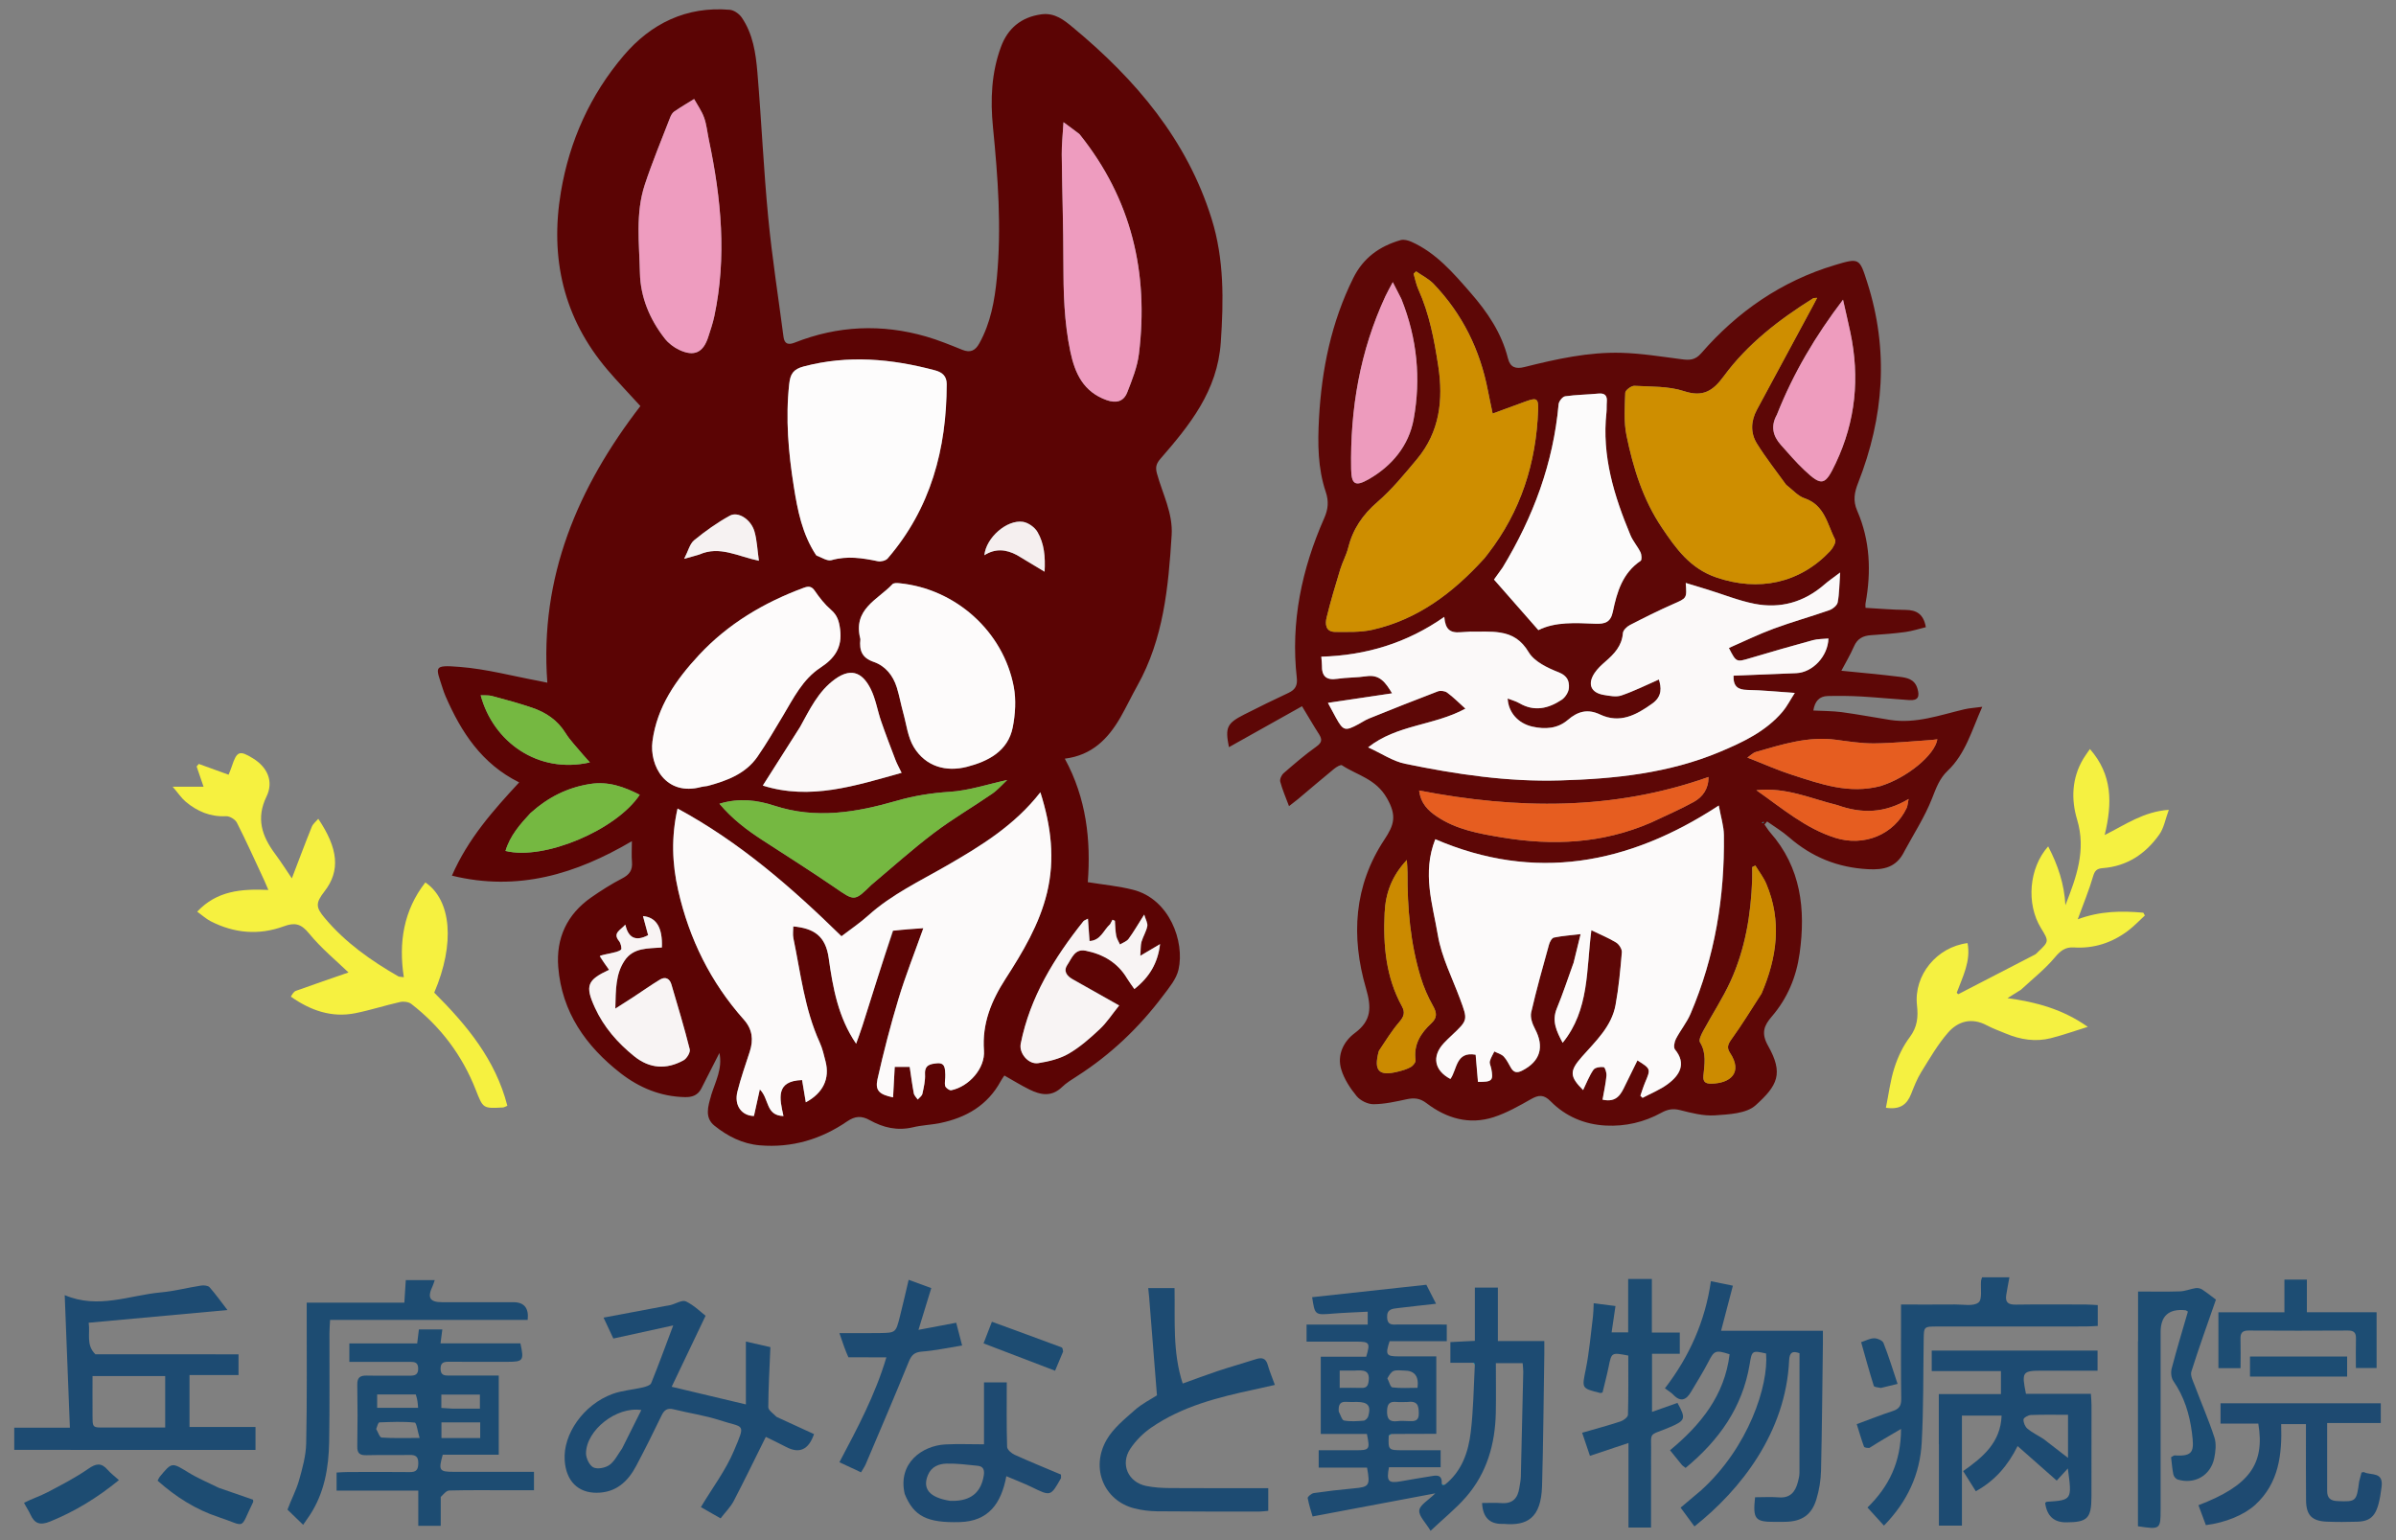 <?xml version="1.0" encoding="UTF-8"?>
<svg id="a" xmlns="http://www.w3.org/2000/svg" version="1.1" viewBox="0 0 46.427 29.844">
  <rect x="0" y="0" width="46.427" height="29.844" fill="#808080" stroke="none"/>
  <!-- Generator: Adobe Illustrator 29.7.1, SVG Export Plug-In . SVG Version: 2.1.1 Build 8)  -->
  <defs>
    <style>
      .st0 {
        fill: #ce8e00;
      }

      .st1 {
        fill: #1d4c73;
      }

      .st2 {
        fill: #75b841;
      }

      .st3 {
        fill: #f8f4f4;
      }

      .st4 {
        fill: #5b0404;
      }

      .st5 {
        fill: #fcfbfb;
      }

      .st6 {
        fill: #f5f141;
      }

      .st7 {
        fill: #1d4b72;
      }

      .st8 {
        fill: #1d4d73;
      }

      .st9 {
        fill: #cc8b00;
      }

      .st10 {
        fill: #fbf9f9;
      }

      .st11 {
        fill: #01b2ca;
      }

      .st12 {
        fill: #ee9cbe;
      }

      .st13 {
        fill: #ee9cbf;
      }

      .st14 {
        fill: #5d0706;
      }

      .st15 {
        fill: #f6f2f2;
      }

      .st16 {
        fill: #f6f140;
      }

      .st17 {
        fill: #1d4c72;
      }

      .st18 {
        fill: #ed9bbd;
      }

      .st19 {
        fill: #fcfafa;
      }

      .st20 {
        fill: #f5efef;
      }

      .st21 {
        fill: #1e4a71;
      }

      .st22 {
        fill: #cb8a00;
      }

      .st23 {
        fill: #fdfcfc;
      }

      .st24 {
        fill: #fdfbfb;
      }

      .st25 {
        fill: #00b4cc;
      }

      .st26 {
        fill: #e65d20;
      }
    </style>
  </defs>
  <path class="st4" d="M13.778,21.23c.086-.275.226-.524.162-.825-.121.237-.236.46-.349.686-.067.133-.177.173-.318.17-.472-.01-.887-.182-1.252-.467-.671-.524-1.135-1.182-1.204-2.055-.044-.559.17-1.02.636-1.346.194-.135.395-.263.604-.371.139-.072.202-.159.189-.316-.011-.127-.002-.256-.002-.405-1.081.635-2.204.982-3.487.668.313-.717.797-1.26,1.303-1.807-.724-.359-1.123-.972-1.425-1.667-.021-.049-.04-.1-.056-.151-.133-.421-.202-.462.329-.42.515.04,1.023.177,1.534.272.052.01.103.021.164.034-.154-2.053.596-3.794,1.803-5.361-.229-.252-.439-.469-.635-.699-.856-1.004-1.121-2.168-.905-3.452.166-.988.569-1.881,1.216-2.641.527-.62,1.215-.959,2.056-.887.082.007.183.078.232.15.217.317.272.691.303,1.061.079.938.12,1.879.21,2.815.074.773.196,1.542.296,2.312.019.144.098.158.216.112.835-.33,1.685-.367,2.546-.119.239.069.472.165.703.258.158.064.253.014.331-.128.218-.394.296-.827.338-1.265.093-.976.021-1.949-.075-2.92-.053-.533-.031-1.057.156-1.561.131-.354.389-.573.779-.627.263-.037.445.113.617.256,1.213,1.006,2.21,2.177,2.686,3.711.242.777.232,1.578.176,2.391-.065.941-.6,1.599-1.169,2.254-.084.097-.1.168-.068.285.108.395.312.768.285,1.196-.063,1.009-.157,2.011-.666,2.919-.112.2-.21.409-.324.608-.238.415-.55.738-1.08.804.42.771.507,1.587.445,2.393.306.05.601.076.883.149.699.18.999,1.001.875,1.546-.041.181-.18.347-.297.502-.463.617-1.014,1.143-1.665,1.56-.102.066-.209.13-.296.214-.203.197-.418.153-.635.045-.162-.08-.316-.176-.481-.269-.029.043-.053.074-.071.109-.255.47-.671.709-1.178.813-.172.035-.351.04-.521.081-.302.072-.577.008-.839-.138-.156-.087-.281-.084-.441.026-.505.346-1.07.514-1.688.462-.335-.028-.625-.176-.88-.381-.191-.154-.128-.366-.065-.581M17.313,18.025c.18-.012.359-.025.579-.04-.177.499-.348.926-.48,1.364-.156.516-.291,1.038-.409,1.564-.049.221.038.296.302.351.011-.195.021-.387.032-.591h.29c.025.17.047.342.08.513.008.043.05.081.076.12.031-.037.081-.069.09-.111.027-.125.058-.255.051-.381-.011-.181.106-.197.229-.21.168-.018.157.113.164.218.005.074-.019.152-.002.222.009.036.083.089.117.082.345-.071.659-.426.634-.77-.039-.523.142-.962.417-1.388.336-.522.656-1.054.805-1.67.158-.653.081-1.285-.129-1.946-.498.64-1.15,1.037-1.813,1.421-.52.3-1.067.557-1.52.965-.163.147-.348.27-.521.404-.972-.952-1.976-1.825-3.176-2.475-.124.547-.106,1.069.013,1.589.214.94.629,1.779,1.271,2.501.169.189.189.392.115.621-.083.257-.174.513-.239.774-.068.274.088.47.32.473.036-.164.072-.323.114-.515.187.185.109.507.458.516-.073-.333-.162-.682.361-.697.023.138.047.282.072.431.336-.181.468-.459.382-.794-.032-.124-.061-.251-.113-.367-.293-.643-.369-1.339-.51-2.02-.015-.074-.002-.154-.002-.228.398.038.626.182.687.615.079.569.182,1.148.531,1.658.042-.119.086-.232.122-.347.193-.611.384-1.223.603-1.854M15.824,10.772c.097.03.206.107.288.083.307-.088.601-.041.9.021.058.012.152-.012.189-.054.836-.971,1.141-2.124,1.144-3.378 0-.156-.086-.229-.226-.267-.842-.225-1.685-.301-2.543-.076-.206.054-.262.148-.283.343-.073.667-.015,1.327.089,1.982.073.458.161.92.443,1.346M13.722,15.229c.371-.101.727-.236.956-.566.176-.255.333-.523.492-.79.204-.342.383-.709.728-.935.276-.181.425-.392.381-.742-.02-.159-.054-.273-.177-.379-.12-.104-.222-.233-.312-.365-.065-.095-.124-.096-.219-.06-.772.286-1.465.697-2.028,1.303-.442.475-.811 1-.9,1.668-.063.474.259,1.074.946.887.032-.009.067-.011.133-.021M16.672,12.4c-.025.209.033.35.258.427.227.078.375.263.447.494.05.16.079.327.124.489.063.226.089.477.207.67.232.378.627.484,1.032.379.402-.105.792-.298.884-.766.05-.253.067-.53.02-.781-.202-1.077-1.13-1.904-2.218-2.01-.044-.004-.109-.007-.133.019-.283.302-.775.481-.621,1.079M13.732,2.693c-.028-.139-.041-.283-.089-.415-.046-.127-.127-.24-.193-.36-.129.08-.261.157-.386.243-.036.025-.063.073-.079.116-.167.433-.345.861-.491,1.301-.184.558-.107,1.141-.094,1.712.01.465.189.896.479,1.267.072.092.175.172.281.222.29.137.466.054.563-.247.044-.135.09-.269.119-.408.241-1.141.135-2.272-.111-3.432M20.91,2.59c-.087-.064-.174-.128-.302-.222-.015.249-.036.437-.034.624.007.696.032,1.392.032,2.088 0.0.583.015,1.161.135,1.735.09.427.255.778.701.938.19.068.332.027.401-.149.095-.243.196-.494.227-.75.19-1.564-.141-2.994-1.16-4.264M16.897,17.136c.399-.334.786-.683,1.201-.996.36-.273.754-.501,1.126-.758.109-.075.198-.179.292-.267-.383.083-.745.206-1.114.229-.355.022-.694.077-1.032.175-.781.225-1.561.358-2.368.093-.326-.107-.68-.154-1.062-.037.25.297.533.509.832.704.47.306.945.605,1.407.922.381.261.375.271.718-.066M15.494,14.106c-.234.367-.468.734-.713,1.118.918.289,1.788.004,2.689-.247-.05-.105-.089-.175-.118-.248-.095-.249-.191-.498-.278-.75-.072-.21-.106-.437-.205-.632-.135-.265-.34-.436-.686-.187-.328.236-.49.585-.689.947M21.503,17.92c-.12.107-.173.303-.389.314-.011-.153-.021-.284-.031-.433-.045.025-.073.032-.088.05-.565.709-1.033,1.468-1.214,2.372-.037.184.15.407.34.377.202-.032.415-.083.59-.184.22-.127.416-.301.602-.476.134-.125.235-.284.375-.457-.329-.185-.616-.346-.901-.508-.113-.064-.186-.156-.102-.281.085-.126.141-.315.354-.273.338.068.618.229.801.534.043.072.095.139.143.209.296-.233.455-.509.497-.87-.118.07-.222.132-.382.226.01-.128.004-.204.023-.272.03-.103.092-.198.112-.302.011-.06-.033-.13-.06-.224-.122.193-.205.338-.303.471-.037.05-.11.073-.166.108-.025-.056-.062-.11-.073-.169-.018-.095-.018-.193-.026-.29-.015-.007-.031-.014-.046-.021-.012.024-.024.049-.053.097M11.619,18.537c.06.084.12.168.183.256-.423.197-.47.307-.274.734.171.374.437.678.757.938.305.247.628.264.961.081.063-.034.134-.153.119-.212-.106-.423-.232-.841-.356-1.26-.033-.112-.118-.153-.22-.092-.176.107-.345.227-.518.34-.099.065-.2.128-.348.223.009-.37.005-.667.178-.928.174-.263.463-.234.724-.257.016-.386-.108-.585-.366-.608.034.125.068.254.1.37-.258.134-.387.036-.443-.204-.096.111-.25.16-.12.319.034.042.058.15.037.166-.053.042-.132.053-.202.07-.067.016-.136.024-.212.063M10.276,15.759c-.2.216-.394.437-.481.731.744.187,2.144-.402,2.601-1.088-.305-.154-.606-.266-.965-.209-.439.07-.808.255-1.154.566M11.287,14.615c-.111-.136-.237-.262-.329-.409-.155-.251-.381-.4-.648-.491-.255-.087-.516-.157-.777-.227-.067-.018-.14-.01-.219-.014.242.902,1.109,1.53,2.116,1.301-.043-.05-.083-.094-.143-.159M13.566,10.74c.381-.168.731.043,1.139.127-.031-.219-.037-.402-.087-.571-.067-.229-.315-.391-.475-.303-.245.134-.475.299-.692.476-.085.069-.114.206-.194.36.138-.038.209-.058.308-.089M19.719,10.765c.165.099.329.198.522.313.016-.291-.008-.545-.137-.768-.054-.092-.178-.182-.282-.198-.31-.047-.714.304-.748.647.211-.134.416-.118.645.005Z"/>
  <path class="st14" d="M36.897,16.505c-.153.305-.395.355-.701.339-.586-.031-1.089-.235-1.529-.618-.131-.115-.283-.206-.426-.307-.017.02-.034.039-.051.059.037.051.069.106.11.153.599.682.69,1.489.571,2.344-.064.459-.236.872-.541,1.226-.147.171-.21.317-.071.564.305.539.185.771-.242,1.155-.179.161-.517.175-.787.194-.223.015-.456-.046-.677-.102-.138-.035-.244-.013-.362.052-.333.183-.696.267-1.074.248-.411-.021-.779-.175-1.069-.469-.132-.134-.231-.129-.382-.043-.233.132-.472.268-.726.35-.473.152-.913.022-1.297-.271-.132-.101-.245-.107-.391-.076-.21.045-.425.094-.638.095-.111.001-.255-.07-.326-.156-.126-.153-.243-.332-.299-.519-.085-.281.047-.544.262-.703.331-.245.323-.505.218-.866-.293-1.003-.236-1.989.356-2.883.19-.286.245-.463.048-.806-.217-.377-.573-.439-.87-.635-.025-.017-.108.033-.151.068-.236.193-.467.391-.7.587-.051.042-.104.082-.175.137-.064-.172-.129-.32-.17-.475-.012-.047.025-.129.066-.164.204-.177.409-.355.629-.511.111-.079.125-.137.056-.245-.109-.169-.209-.344-.329-.541-.48.269-.949.531-1.416.793-.076-.383-.041-.462.3-.635.283-.143.568-.284.856-.418.128-.06.175-.143.159-.287-.122-1.085.096-2.113.533-3.102.075-.171.089-.323.028-.505-.156-.462-.157-.941-.131-1.425.052-.949.238-1.86.664-2.719.195-.394.512-.618.918-.735.062-.018.147.005.21.033.478.214.81.603,1.143.985.327.375.604.781.726,1.273.044.177.152.211.319.169.618-.155,1.241-.294,1.881-.276.388.011.774.074,1.16.124.152.02.264.024.386-.116.702-.808,1.556-1.398,2.588-1.708.479-.144.478-.133.628.334.422,1.318.324,2.612-.176,3.886-.072.183-.104.344-.019.539.251.575.275,1.178.163,1.791-.006.031-.001.064-.001.092.264.015.519.038.774.04.213.002.35.078.395.335-.128.031-.259.074-.394.093-.221.03-.444.047-.667.062-.156.01-.266.066-.332.218-.071.165-.165.32-.244.471.376.038.751.071,1.123.117.146.018.294.043.35.225.048.157.017.239-.157.227-.311-.021-.62-.052-.931-.07-.216-.012-.432-.014-.649-.009-.165.004-.251.103-.279.281.188.01.368.008.545.031.315.042.628.102.942.151.499.078.963-.093,1.436-.205.101-.024.206-.029.35-.049-.206.461-.324.911-.671,1.24-.157.148-.224.336-.302.535-.139.355-.351.682-.541,1.033M28.467,12.241c-.054.003-.108.005-.162.01-.21.018-.298-.057-.318-.297-.717.504-1.512.747-2.383.771.006.075.014.121.013.167-.006.208.081.294.296.262.187-.028.379-.022.566-.05.259-.039.371.122.497.331-.423.063-.824.122-1.243.185.061.113.108.201.156.289.14.254.176.264.441.121.065-.035.127-.079.196-.106.443-.178.887-.356,1.334-.526.052-.02.139-.009.183.023.119.087.223.194.354.311-.612.333-1.324.306-1.885.75.263.12.48.269.717.318.988.204,1.984.353,3.001.323,1.061-.031,2.107-.139,3.096-.553.449-.188.892-.396,1.217-.78.083-.098.143-.217.236-.363-.343-.023-.631-.053-.919-.058-.183-.003-.275-.065-.268-.276.407-.016.812-.032,1.216-.049.315-.013.613-.325.623-.671-.102.01-.205.007-.3.032-.403.11-.805.226-1.206.345-.28.083-.278.088-.423-.194.29-.126.574-.266.87-.375.354-.131.719-.232,1.075-.357.066-.023.152-.091.163-.151.033-.169.032-.344.048-.579-.13.098-.221.16-.303.231-.393.342-.852.474-1.357.375-.309-.061-.605-.182-.908-.275-.137-.042-.274-.083-.424-.129.024.302.02.293-.245.41-.284.125-.561.264-.837.406-.058.03-.13.1-.135.156-.02.248-.169.404-.341.553-.076.066-.153.137-.208.22-.143.215-.072.383.179.425.112.019.24.045.341.01.247-.084.482-.202.726-.309.044.146.072.323-.129.467-.309.22-.627.393-1.012.211-.239-.113-.431-.061-.623.105-.2.172-.442.187-.69.13-.271-.062-.462-.27-.477-.545.083.033.161.052.227.091.29.17.563.104.819-.065.07-.046.135-.148.141-.229.009-.13-.027-.236-.195-.303-.217-.086-.474-.207-.584-.39-.141-.236-.316-.344-.552-.381-.185-.029-.377-.015-.603-.018M30.484,18.685c-.104.285-.199.575-.315.855-.103.25-.004.449.112.668.519-.641.456-1.41.556-2.181.175.084.335.149.48.238.057.035.116.128.111.189-.029.342-.06.684-.122,1.021-.077.42-.386.702-.654,1.006-.243.276-.236.382.025.643.065-.133.117-.273.2-.393.031-.045.135-.062.199-.052.027.004.06.112.054.169-.015.156-.05.31-.076.462.276.061.357-.107.438-.277.078-.162.158-.323.238-.484.261.165.259.165.148.429-.035.083-.061.17-.091.256.014.014.028.027.042.041.163-.087.339-.157.487-.266.234-.173.367-.398.141-.672-.032-.039-.012-.146.018-.203.086-.167.211-.317.284-.489.472-1.105.662-2.266.646-3.462-.002-.176-.059-.351-.099-.573-1.758,1.152-3.575,1.477-5.493.653-.26.655-.05,1.263.05,1.86.071.425.279.828.431,1.238.15.407.153.406-.162.703-.054.051-.109.102-.159.157-.23.253-.178.524.133.688.132-.184.102-.539.489-.47.016.184.031.356.045.526.276.004.303-.026.257-.259-.009-.046-.037-.097-.027-.138.016-.067.057-.128.087-.192.062.032.136.05.182.098.059.062.096.145.141.22.056.093.118.103.218.052.349-.179.432-.458.246-.809-.05-.094-.095-.222-.073-.318.101-.441.224-.877.345-1.313.015-.052.055-.129.095-.137.16-.033.326-.044.518-.067-.052.212-.093.382-.143.583M28.759,10.825c.025-.032.05-.064.075-.096.635-.821.934-1.759.97-2.787.008-.223-.028-.24-.236-.165-.207.075-.414.152-.645.237-.035-.169-.065-.306-.092-.444-.151-.79-.493-1.485-1.05-2.067-.095-.1-.227-.164-.342-.245l-.048.046c.03.101.049.208.092.303.214.474.308.978.386,1.486.1.653.029,1.275-.412,1.803-.242.29-.484.587-.768.832-.285.246-.475.525-.565.886-.036.143-.111.276-.154.418-.094.309-.187.619-.264.933-.031.126-.023.28.166.28.242-0.0.492.011.725-.042.871-.198,1.552-.709,2.161-1.379M34.603,9.388c-.188-.263-.388-.518-.559-.791-.129-.208-.119-.438 0-.659.363-.672.725-1.344,1.087-2.016.024-.044.047-.089.079-.15-.042.004-.064.001-.078.009-.658.412-1.27.882-1.732,1.511-.207.282-.399.41-.77.288-.3-.098-.639-.086-.961-.103-.059-.003-.175.084-.177.133-.01.276-.031.561.024.829.13.63.319,1.242.686,1.787.275.408.548.79,1.051.963.82.281,1.62.117,2.211-.512.053-.057.118-.173.094-.22-.151-.297-.201-.669-.592-.801-.128-.043-.229-.163-.363-.268M29.107,11.012c-.061.085-.123.17-.158.219.293.334.571.65.86.98.329-.166.718-.139,1.102-.124.189.007.299-.028.341-.233.078-.38.187-.749.539-.986.026-.017.019-.119-.004-.166-.056-.115-.145-.214-.194-.331-.317-.76-.558-1.537-.465-2.378.007-.067.002-.136.007-.203.01-.12-.033-.175-.162-.163-.215.02-.433.022-.646.053-.05.007-.121.097-.126.154-.103,1.14-.488,2.181-1.094,3.179M32,15.937c.274-.131.555-.25.82-.397.172-.096.287-.252.285-.483-1.845.654-3.709.628-5.607.262.03.252.176.392.344.504.381.256.822.332,1.263.406.981.162,1.94.122,2.894-.292M34.427,8.044c-.12.212-.074.403.079.575.148.166.293.337.455.489.343.324.405.3.611-.135.385-.814.467-1.658.282-2.533-.045-.211-.094-.422-.142-.633-.531.697-.961,1.419-1.285,2.236M27.151,5.786c-.048-.093-.095-.186-.163-.318-.064.12-.107.195-.143.273-.493,1.063-.685,2.185-.664,3.35.005.295.078.346.338.198.455-.26.78-.654.873-1.164.143-.783.07-1.562-.241-2.339M34.134,19.251c.299-.697.395-1.404.09-2.125-.053-.125-.14-.236-.212-.354-.02.01-.041.021-.061.031,0,.08.002.16-0.0.241-.024.681-.135,1.347-.419,1.97-.151.331-.354.639-.528.96-.037.069-.093.178-.065.223.131.211.087.43.067.649-.01.116.036.154.151.153.368-.004.619-.212.364-.597-.068-.102-.039-.168.03-.265.201-.278.38-.571.582-.887M36.449,15.23c.503-.157,1.042-.599,1.091-.904-.049.006-.094.013-.14.016-.362.024-.724.061-1.086.064-.248.002-.498-.039-.746-.071-.539-.071-1.04.093-1.545.237-.056.016-.102.066-.165.109.314.122.59.246.877.338.546.175,1.092.374,1.715.212M26.714,20.377c-.1.376.002.483.377.389.085-.021.172-.047.247-.089.043-.025.097-.092.091-.133-.041-.303.1-.523.307-.715.115-.107.107-.203.031-.337-.099-.175-.181-.364-.239-.557-.2-.659-.259-1.339-.255-2.025 0-.069-.007-.138-.013-.245-.295.315-.412.647-.43,1.026-.03.632.025,1.246.336,1.812.067.122.034.202-.054.304-.144.168-.261.358-.398.57M35.589,15.598c-.498-.121-.978-.348-1.556-.285.511.359.955.742,1.53.923.553.175,1.138-.059,1.383-.581.017-.037.018-.082.037-.172-.461.276-.906.29-1.394.115M34.175,15.921l-.038.029c.019-.003.039-.005.038-.029Z"/>
  <path class="st7" d="M26.909,27.828c-.011.268-.005.275.26.276.243.001.486 0.0.746 0v.329h-1.001c-.053.275-.012.316.234.272.206-.037.412-.071.619-.104.097-.015.181-.007.169.154.021.024.041.02.062.016.329-.261.454-.631.501-1.022.05-.42.056-.846.078-1.297-.01-.04-.02-.045-.034-.043h-.439v-.401c.149-.008.301-.015.474-.024v-1.032h.446v1.036h.9c0,.097.001.174-0.0.252-.014.853-.019,1.707-.044,2.56-.019.624-.292.77-.74.731-.013-.001-.027-0-.041,0q-.362.001-.381-.405c.127,0,.253-.007.379.002.213.015.312-.095.342-.29.012-.073.028-.147.03-.221.017-.677.032-1.354.047-2.031.001-.052-.007-.105-.012-.17h-.519c0,.329.005.646-.001.962-.013.606-.173,1.168-.577,1.632-.198.227-.436.418-.687.655-.096-.161-.231-.287-.219-.396.011-.105.174-.194.311-.33-.811.153-1.573.296-2.378.448-.023-.08-.069-.216-.095-.355-.005-.026.073-.091.118-.098.254-.037.509-.067.765-.09.311-.028.331-.051.267-.403h-.937v-.337c.234,0,.475 0.0.715-0.0.272-0.0.281-.012.219-.316h-.894v-1.497h.881c.08-.269.065-.291-.185-.292-.318-.001-.635-0-.971-0v-.331h1.185v-.249c-.234.013-.456.019-.676.037-.348.029-.347.032-.401-.318.728-.079,1.455-.158,2.213-.241.052.101.118.231.188.368-.264.03-.502.055-.739.084-.108.013-.217.018-.209.182.008.164.117.136.215.136.31.001.619.001.941.001v.322h-1.108c-.086.266-.067.294.178.295.236.001.473 0.0.727 0v1.501c-.277,0-.558,0-.87.003-.038.014-.046.026-.054.037M27.259,27.169c-.067 0-.135.005-.202-.001-.128-.012-.175.034-.18.169-.005.16.046.224.206.203.066-.009.134-.003.201-.001.113.004.213.012.208-.158-.004-.143-.021-.241-.234-.211M25.942,27.357c.033.06.059.163.101.171.123.023.254.013.381.003.032-.003.078-.049.088-.084.058-.204-.003-.278-.219-.279-.067-0-.135.004-.202-.001-.114-.009-.162.041-.15.19M26.883,26.711c.032.061.058.17.097.175.162.02.328.008.487.008q.044-.334-.256-.334c-.067-0-.139-.014-.2.005-.049.015-.086.071-.128.146M26.245,26.56h-.286v.335c.149,0,.284-.004.418.001.106.004.134-.042.144-.143.021-.2-.097-.204-.275-.193Z"/>
  <path class="st16" d="M5.637,19.312c.027-.046.055-.096.097-.111.352-.127.705-.247,1.019-.356-.23-.222-.529-.467-.768-.76-.155-.19-.279-.21-.487-.134-.482.177-.957.135-1.413-.097-.093-.048-.173-.122-.264-.187.379-.405.852-.445,1.379-.421-.038-.088-.059-.14-.082-.19-.174-.372-.342-.748-.528-1.114-.032-.063-.141-.129-.211-.125-.304.015-.557-.093-.781-.281-.082-.069-.143-.163-.253-.291h.599c-.05-.146-.092-.269-.134-.392.014-.016.028-.033.042-.049.189.068.378.137.577.209.024-.061.046-.11.062-.16.098-.298.149-.318.409-.158.281.172.407.447.264.741-.205.422-.09.765.163,1.106.123.166.234.341.328.48.127-.331.252-.667.386-.999.023-.058.081-.102.126-.156.386.575.433,1.006.119,1.409-.178.229-.166.309.009.517.397.473.893.823,1.424,1.128.015.009.037.006.106.016-.105-.674-.003-1.298.417-1.837.506.346.578,1.186.172,2.136.628.626,1.189,1.3,1.417,2.193-.047.018-.064.031-.083.032-.391.022-.387.02-.529-.341-.263-.67-.682-1.226-1.25-1.666-.052-.04-.15-.052-.218-.036-.29.065-.574.158-.865.216-.458.092-.867-.051-1.25-.32Z"/>
  <path class="st6" d="M39.164,19.177c-.096.061-.181.114-.265.166.551.074,1.069.213,1.556.556-.238.074-.473.157-.713.219-.298.076-.591.03-.873-.088-.125-.052-.253-.098-.372-.161-.292-.155-.556-.081-.751.143-.201.231-.357.504-.52.766-.081.131-.138.279-.195.423-.079.199-.208.308-.488.266.053-.259.084-.524.164-.773.067-.21.166-.42.298-.595.147-.197.166-.388.14-.619-.064-.583.385-1.129.98-1.204.067.352-.096.654-.21.963.012.011.027.029.031.027.496-.255.992-.511,1.486-.768.023-.012.041-.035.061-.054.211-.199.211-.205.055-.458-.29-.471-.234-1.166.139-1.584.189.361.313.732.334,1.14.211-.54.406-1.063.227-1.659-.118-.391-.104-.805.12-1.179.033-.055.072-.107.128-.189.438.5.436,1.048.286,1.667.409-.205.752-.453,1.243-.489-.067.181-.094.351-.184.478-.265.375-.624.616-1.095.652-.111.009-.155.044-.188.158-.078.269-.187.529-.298.834.436-.163.852-.166,1.271-.128.01.018.02.036.03.054-.111.101-.214.212-.334.301-.308.23-.657.343-1.044.318-.163-.01-.258.064-.366.193-.189.226-.425.412-.653.623Z"/>
  <path class="st17" d="M8.54,29.015c-0.0.193-0.0.367-0.0.553h-.435v-.682h-1.583v-.35c.076-.004.149-.01.221-.01.4-.001.799-.004,1.199.001.127.002.161-.05.163-.169.002-.125-.046-.166-.167-.163-.278.006-.556-.002-.833.005-.126.003-.185-.029-.182-.169.007-.4.007-.799 0-1.199-.002-.136.053-.177.181-.175.278.006.555-0.0.833.002.102.001.169-.017.166-.143-.003-.12-.074-.125-.162-.125-.385.001-.77 0-1.172 0v-.357h1.315c.013-.105.022-.183.033-.272h.454c-.012.091-.021.167-.035.271h1.548c.073.332.054.357-.243.357-.379 0-.759.002-1.138-.001-.101-.001-.169.013-.166.141.003.119.071.127.16.127.317-.001.634-.001.967-.001v1.534h-1.085c-.086.305-.067.332.209.332.514 0,1.028 0,1.559 0v.357c-.162,0-.322,0-.482,0-.386 0-.772-.005-1.158.005-.057.001-.112.07-.168.127M7.289,27.692c.035.058.067.164.106.166.226.016.454.008.736.008-.039-.127-.059-.294-.095-.298-.226-.023-.456-.012-.684-.004-.021.001-.04.06-.062.127M8.888,27.867h.417v-.303h-.751v.303h.334M8.056,27.023h-.748v.259h.793c-.006-.09-.011-.163-.045-.259M8.771,27.298h.528v-.273h-.747v.259c.063.005.122.009.219.014Z"/>
  <path class="st7" d="M32.966,28.877c.915-.829,1.307-2.032,1.255-2.648-.272-.062-.275-.055-.318.209-.139.837-.597,1.476-1.241,2.008-.035-.028-.059-.041-.075-.061-.073-.088-.144-.178-.227-.281.596-.493,1.059-1.065,1.154-1.86-.273-.088-.299-.071-.41.146-.102.198-.222.387-.335.579-.091.156-.197.213-.345.06-.041-.043-.095-.074-.163-.125.474-.617.78-1.3.891-2.076.16.033.303.062.426.087-.076.289-.148.563-.229.874h1.973c0,.104.001.176-0.0.249-.011.819-.017,1.639-.036,2.458-.004.187-.035.379-.09.558-.093.307-.285.432-.606.437-.068.001-.135.001-.203.001-.379.001-.425-.053-.379-.477.15,0,.305-.01.458.002.222.018.321-.105.371-.295.015-.059.031-.12.031-.18.002-.771.001-1.541.001-2.318-.134-.051-.194-.017-.201.136-.063,1.389-.929,2.503-1.835,3.22-.086-.117-.172-.233-.268-.364.135-.114.263-.221.402-.339Z"/>
  <path class="st7" d="M15.046,27.457c.253.115.491.225.727.334q-.155.454-.541.249c-.142-.075-.288-.143-.393-.195-.212.426-.41.837-.621,1.241-.061.118-.161.215-.255.338-.147-.084-.284-.162-.382-.218.225-.376.482-.714.641-1.093.233-.552.199-.435-.277-.591-.288-.094-.592-.136-.887-.21-.122-.031-.185.006-.238.117-.158.329-.322.656-.493.979-.161.304-.391.517-.762.52-.366.003-.597-.229-.623-.629-.034-.508.366-1.079.924-1.285.187-.069.394-.082.591-.128.058-.014.143-.04.161-.082.142-.349.271-.704.427-1.119-.414.091-.777.17-1.16.254-.061-.13-.122-.262-.19-.405.417-.078.807-.152,1.197-.225.033-.006.067-.01.1-.018.102-.026.228-.106.3-.071.158.076.289.208.38.278-.228.478-.438.916-.657,1.376.494.117.944.224,1.438.342v-1.218c.201.046.356.081.475.108-.017.411-.039.787-.041,1.163-0.0.061.094.121.159.187M12.056,28.067c.122-.245.244-.489.371-.742-.481-.075-1.066.389-1.072.836-.001.095.066.237.142.275.079.04.23.011.31-.045.099-.069.159-.196.249-.324Z"/>
  <path class="st7" d="M1.846,26.244c.932.001,1.845.001,2.776.001v.402h-.95v1.006h1.279v.444H.276v-.43h1.078c-.034-.861-.066-1.701-.1-2.569.65.277,1.253.002,1.863-.053.262-.024.519-.092.779-.132.053-.008.134-.001.164.032.119.135.224.282.347.442-.91.083-1.786.163-2.689.246.032.214-.055.428.128.609M2.181,27.663h1.02v-.997h-1.408c0,.229-.002.443 0.0.657.004.401-.041.333.388.34Z"/>
  <path class="st7" d="M37.568,27.989v-.973h1.204v-.446h-1.341v-.397h3.213v.389c-.342,0-.678,0-1.014,0-.02,0-.041,0-.061,0-.382 0-.399.023-.312.449h1.258c.005.09.012.156.012.222 0.0.589-0,1.178-.001,1.767-.001.424-.076.5-.492.501q-.355.001-.405-.376c.01-.008.02-.022.03-.022.49-.032.493-.036.409-.646-.074.08-.14.152-.215.235-.25-.221-.496-.438-.758-.669-.189.378-.438.671-.81.875-.085-.135-.162-.258-.245-.39.386-.271.725-.555.745-1.075h-.769v2.132h-.446v-1.573M39.599,27.887c.156.121.312.241.473.365v-.835c-.251,0-.486-.005-.72.004-.051.002-.141.053-.143.086-.003.06.03.14.077.179.086.073.192.123.314.201Z"/>
  <path class="st7" d="M22.27,25.167c-.009-.077-.014-.136-.021-.205h.51c.012.63-.041,1.238.158,1.849.241-.086.46-.169.682-.243.244-.081.492-.15.736-.229.116-.037.193-.022.23.111.034.122.085.239.138.388-.149.034-.278.063-.407.091-.697.15-1.387.323-1.985.734-.158.108-.304.254-.41.413-.198.299-.041.648.308.72.151.031.309.04.463.041.629.004,1.257.002,1.903.002v.439c-.061.005-.114.014-.166.014-.663,0-1.327.002-1.99-.005-.147-.002-.298-.02-.441-.057-.582-.149-.851-.773-.538-1.324.128-.226.35-.404.549-.581.14-.124.314-.21.429-.285-.05-.636-.098-1.245-.149-1.873Z"/>
  <path class="st1" d="M36.221,28.059c-.039.001-.095-.004-.103-.026-.051-.138-.091-.28-.14-.435.243-.089.468-.179.698-.254.122-.04.165-.102.164-.233-.008-.528-.004-1.057-.004-1.585-0-.073,0-.145,0-.246.365,0,.709.002,1.052-.001.154-.001.351.04.449-.038.078-.062.037-.275.05-.421.002-.019.011-.038.019-.067h.53c-.023.129-.045.237-.062.346-.022.145.047.185.186.183.454-.007.908-.003,1.361-.002.073 0.0.145.007.227.011v.404c-.082.004-.16.01-.238.01-.955.001-1.91 0-2.865.001-.269 0-.266 0-.27.26-.01.663-.002,1.327-.038,1.989-.033.613-.278,1.147-.732,1.609-.109-.12-.207-.227-.319-.35.411-.403.65-.874.65-1.523-.235.137-.422.246-.615.369Z"/>
  <path class="st8" d="M41.429,25.997v-.969c.28,0,.548.006.816-.003.101-.004.2-.048.301-.063.04-.006.092.005.125.027.101.067.196.143.267.196-.165.477-.331.932-.476,1.394-.025.079.034.189.068.279.125.334.269.661.379 1.0.039.121.022.271-.004.4-.07.338-.385.515-.712.412-.034-.011-.072-.06-.08-.097-.023-.111-.031-.225-.044-.334.035-.018.053-.036.069-.035.371.025.38-.088.335-.439-.046-.36-.15-.699-.36-1.003-.042-.06-.052-.167-.033-.24.097-.372.209-.739.315-1.106-.024-.013-.035-.024-.047-.025q-.482-.051-.482.426c0,1.145,0,2.289,0,3.434,0,.386-.006.391-.439.326v-3.58Z"/>
  <path class="st17" d="M31.992,28.477c0.0.384 0.0.748 0,1.125h-.437v-1.639c-.262.087-.491.164-.747.249-.043-.127-.094-.278-.151-.447.258-.075.504-.14.746-.22.057-.019.141-.083.142-.129.011-.384.006-.768.006-1.147-.327-.062-.324-.062-.381.219-.035.17-.08.339-.118.497-.029.007-.036.011-.042.01-.373-.093-.357-.089-.282-.462.068-.337.096-.681.139-1.023.009-.073.009-.146.014-.254.151.019.285.036.422.053-.027.182-.05.339-.075.511h.321v-1.035h.459v1.038h.541v.412h-.538v1.126c.169-.06.331-.118.493-.175.168.303.153.342-.138.467-.455.195-.362.053-.373.559-.002.081-0.0.163-0.0.264Z"/>
  <path class="st21" d="M45.715,28.702c.018-.067.031-.119.044-.166.023-.004.039-.012.049-.007.135.067.377-.016.34.282-.064.517-.157.668-.472.678-.196.006-.393.007-.589-.001-.291-.012-.401-.126-.403-.418-.004-.413-.002-.826-.002-1.239-0-.073,0-.146,0-.234h-.48c.019.583-.041,1.142-.503,1.565-.215.196-.576.345-.956.393-.047-.126-.095-.256-.144-.386.982-.375,1.292-.794,1.16-1.581h-.732v-.394h3.105v.382h-1.039c0,.245-0.0.466,0,.686 0.0.21.001.42-0.0.63-.001.135.062.191.198.197.362.015.372.01.423-.386Z"/>
  <path class="st17" d="M5.571,29.255c.069-.192.166-.369.22-.557.068-.238.137-.486.142-.731.018-.825.009-1.651.01-2.477 0-.074 0-.147 0-.246h1.892c.01-.162.019-.3.028-.437h.561c-.021.06-.029.09-.042.117-.106.223-.055.311.184.311.46.001.921 0,1.381 0q.316 0.0.278.343h-3.829c-.005.101-.012.178-.012.256-.002.704.006,1.408-.006,2.112-.009.498-.092.983-.373,1.413-.037.056-.076.11-.131.19-.105-.101-.199-.192-.303-.294Z"/>
  <path class="st21" d="M17.53,28.949c-.137-.598.342-.935.79-.958.242-.012.485-.002.747-.002v-1.2h.441c0,.433-.006.842.007,1.251.002.054.086.125.148.153.3.136.605.259.895.382,0,.048.005.063-.001.073-.199.352-.198.349-.563.171-.155-.075-.316-.136-.494-.212-.1.536-.35.873-.9.889-.635.018-.893-.11-1.07-.547M18.408,29.084c.041-0.0.081.002.122-.001.31-.022.482-.183.532-.487.017-.103-.003-.18-.117-.191-.201-.02-.403-.047-.604-.042-.149.004-.292.058-.36.22-.111.264.024.437.427.501Z"/>
  <path class="st7" d="M16.44,26.304c-.063-.14-.11-.278-.175-.47.297,0,.538.003.779-.001.311-.005.313-.006.391-.312.058-.228.11-.458.172-.72.172.063.325.119.438.161-.084.272-.157.512-.248.809.262-.05.487-.092.731-.138.036.139.071.273.115.441-.274.044-.524.099-.778.118-.148.011-.204.069-.257.199-.27.664-.553,1.323-.833,1.983-.021.049-.053.093-.091.158-.138-.065-.27-.126-.419-.196.35-.661.696-1.309.91-2.032-.255,0-.487,0-.735-.002Z"/>
  <path class="st8" d="M45.535,25.429h.516v1.082h-.401c0-.196-.004-.384.001-.571.003-.112-.037-.156-.153-.156-.643.004-1.286.004-1.929-0-.132-.001-.159.06-.155.173.005.181.001.362.001.556h-.429v-1.082h1.279v-.634h.435v.632c.265,0,.539,0,.833,0Z"/>
  <path class="st17" d="M4.244,28.834c.23.08.446.155.659.228.001.02.007.036.002.046-.272.553-.116.474-.674.29-.437-.144-.826-.391-1.177-.704.015-.029.024-.054.04-.074.239-.29.235-.282.558-.084.183.112.384.196.591.298Z"/>
  <path class="st17" d="M.466,29.122c.152-.078.312-.129.458-.206.268-.141.538-.28.786-.452.15-.104.25-.123.373.016.065.074.146.135.221.203-.422.345-.855.608-1.333.802-.193.078-.301.044-.382-.137-.033-.073-.08-.14-.123-.225Z"/>
  <path class="st8" d="M45.245,26.287c.086,0,.152,0,.235,0v.389h-1.882v-.389c.55,0,1.089,0,1.647,0Z"/>
  <path class="st17" d="M20.6,26.191c-.054.131-.104.248-.156.372-.464-.177-.914-.349-1.386-.53.051-.132.101-.26.162-.419.46.168.907.331,1.352.497.017.006.022.043.028.08Z"/>
  <path class="st17" d="M36.444,26.896c-.057-.011-.128-.015-.136-.04-.086-.275-.162-.553-.245-.846.087-.029.169-.075.251-.076.062-.001.163.042.182.091.101.255.181.518.273.793-.129.032-.22.054-.325.079Z"/>
  <path class="st11" d="M27.984,28.769c-.006.007-.026.011-.045.004.011-.01.021-.008.045-.004Z"/>
  <path class="st11" d="M28.548,26.417c.01-.009.02-.004.028.017-.009.004-.017-.002-.028-.017Z"/>
  <path class="st11" d="M26.918,27.824c-.001-.007.007-.018.026-.03.004.01-.006.02-.026.03Z"/>
  <path class="st19" d="M17.3,18.035c-.205.621-.396,1.233-.589,1.844-.036.115-.08.227-.122.347-.349-.51-.451-1.089-.531-1.658-.06-.433-.289-.578-.687-.615,0,.074-.013.154.002.228.141.68.217,1.377.51,2.02.053.115.082.243.113.367.086.335-.046.613-.382.794-.025-.149-.049-.294-.072-.431-.523.015-.434.364-.361.697-.349-.01-.271-.331-.458-.516-.042.191-.078.35-.114.515-.232-.003-.389-.199-.32-.473.065-.262.156-.517.239-.774.074-.229.053-.432-.115-.621-.642-.721-1.057-1.561-1.271-2.501-.119-.521-.137-1.042-.013-1.589,1.2.649,2.204,1.523,3.176,2.475.174-.133.358-.257.521-.404.453-.408 1-.665,1.52-.965.664-.383,1.315-.78,1.813-1.421.209.661.286,1.294.129,1.946-.149.616-.469,1.148-.805,1.67-.274.426-.455.865-.417,1.388.026.344-.289.699-.634.77-.034.007-.108-.046-.117-.082-.017-.07.007-.148.002-.222-.007-.105.004-.236-.164-.218-.123.013-.239.028-.229.21.007.126-.024.256-.051.381-.009.042-.059.074-.09.111-.026-.04-.068-.077-.076-.12-.032-.171-.054-.343-.08-.513h-.29c-.011.204-.021.396-.032.591-.264-.055-.351-.13-.302-.351.118-.526.253-1.048.409-1.564.132-.438.302-.864.48-1.364-.22.015-.4.028-.593.05Z"/>
  <path class="st23" d="M15.814,10.76c-.273-.413-.36-.875-.433-1.334-.104-.655-.162-1.315-.089-1.982.021-.195.077-.289.283-.343.859-.226,1.701-.149,2.543.076.14.037.226.11.226.267-.002,1.255-.308,2.407-1.144,3.378-.036.042-.13.066-.189.054-.3-.062-.593-.108-.9-.021-.081.023-.191-.053-.297-.095Z"/>
  <path class="st24" d="M13.706,15.232c-.05.008-.084.009-.117.018-.687.187-1.009-.413-.946-.887.089-.668.458-1.192.9-1.668.563-.605,1.256-1.017,2.028-1.303.096-.035.154-.035.219.06.09.132.192.261.312.365.123.106.156.22.177.379.045.35-.105.561-.381.742-.345.226-.523.592-.728.935-.159.266-.316.535-.492.79-.229.331-.585.465-.973.569Z"/>
  <path class="st24" d="M16.672,12.382c-.154-.58.338-.759.621-1.061.024-.026.089-.023.133-.019,1.088.106,2.016.933,2.218,2.01.047.251.029.528-.02.781-.092.468-.482.661-.884.766-.404.105-.8-0-1.032-.379-.118-.193-.144-.444-.207-.67-.045-.162-.074-.329-.124-.489-.072-.231-.221-.416-.447-.494-.224-.077-.283-.217-.258-.445Z"/>
  <path class="st13" d="M13.736,2.71c.241,1.143.348,2.275.106,3.415-.029.138-.076.273-.119.408-.098.301-.273.384-.563.247-.106-.05-.21-.13-.281-.222-.29-.371-.469-.802-.479-1.267-.012-.571-.09-1.154.094-1.712.145-.44.324-.869.491-1.301.017-.043.043-.091.079-.116.125-.086.257-.163.386-.243.066.119.148.233.193.36.048.132.06.276.093.432Z"/>
  <path class="st13" d="M20.919,2.602c1.01,1.258,1.341,2.688,1.15,4.252-.031.256-.132.507-.227.75-.069.176-.211.217-.401.149-.445-.16-.611-.511-.701-.938-.121-.574-.135-1.152-.135-1.735-0-.696-.025-1.392-.032-2.088-.002-.187.02-.375.034-.624.128.094.215.158.311.234Z"/>
  <path class="st2" d="M16.887,17.146c-.333.327-.327.318-.708.056-.462-.317-.937-.617-1.407-.922-.299-.194-.582-.407-.832-.704.381-.117.735-.07,1.062.037.808.264,1.587.132,2.368-.093.338-.098.678-.152,1.032-.175.369-.023.731-.146,1.114-.229-.094.087-.183.192-.292.267-.373.257-.766.485-1.126.758-.414.313-.802.662-1.211,1.006Z"/>
  <path class="st10" d="M15.5,14.092c.193-.348.355-.697.683-.933.346-.249.552-.078.686.187.099.195.132.423.205.632.087.252.183.501.278.75.028.074.068.144.118.248-.901.251-1.771.537-2.689.247.245-.385.479-.752.719-1.132Z"/>
  <path class="st3" d="M21.511,17.909c.021-.036.033-.06.045-.085.015.007.031.014.046.021.008.097.008.195.026.29.011.059.048.113.073.169.056-.035.129-.059.166-.108.098-.133.181-.278.303-.471.027.094.071.165.06.224-.02.104-.082.199-.112.302-.02.068-.014.144-.023.272.159-.094.263-.156.382-.226-.042.361-.201.637-.497.87-.048-.07-.099-.137-.143-.209-.183-.305-.463-.466-.801-.534-.213-.043-.268.146-.354.273-.084.124-.01.217.102.281.286.162.572.323.901.508-.14.173-.241.332-.375.457-.187.175-.383.349-.602.476-.175.101-.387.152-.59.184-.191.03-.377-.193-.34-.377.181-.905.65-1.664,1.214-2.372.015-.018.043-.025.088-.05.011.149.02.28.031.433.216-.011.269-.208.398-.326Z"/>
  <path class="st3" d="M11.623,18.523c.072-.025.141-.033.208-.049.07-.017.15-.028.202-.07.021-.016-.003-.125-.037-.166-.13-.159.024-.208.12-.319.056.241.185.338.443.204-.031-.116-.066-.245-.1-.37.257.023.382.221.366.608-.261.023-.55-.006-.724.257-.173.261-.169.558-.178.928.148-.095.249-.158.348-.223.173-.113.341-.233.518-.34.102-.062.187-.021.22.092.124.419.25.837.356,1.26.015.059-.057.177-.119.212-.333.183-.656.166-.961-.081-.32-.259-.586-.564-.757-.938-.196-.427-.149-.537.274-.734-.063-.087-.123-.172-.179-.27Z"/>
  <path class="st2" d="M10.287,15.749c.336-.3.705-.486,1.144-.556.359-.057.66.055.965.209-.456.686-1.856,1.275-2.601,1.088.087-.294.281-.515.491-.741Z"/>
  <path class="st2" d="M11.298,14.625c.05.055.089.099.132.149-1.007.229-1.874-.398-2.116-1.301.079.004.152-.004.219.014.26.07.522.14.777.227.267.091.492.24.648.491.092.148.218.274.34.42Z"/>
  <path class="st15" d="M13.551,10.746c-.085.026-.155.045-.294.083.08-.154.109-.291.194-.36.216-.177.447-.342.692-.476.161-.088.408.074.475.303.05.17.056.352.087.571-.409-.084-.758-.295-1.154-.121Z"/>
  <path class="st20" d="M19.706,10.757c-.216-.115-.421-.131-.632.003.034-.343.438-.694.748-.647.104.016.229.106.282.198.13.223.153.477.137.768-.193-.116-.358-.215-.536-.322Z"/>
  <path class="st10" d="M28.485,12.24c.207.004.399-.011.584.019.237.037.411.145.552.381.11.184.367.305.584.39.168.067.204.173.195.303-.006.081-.071.183-.141.229-.256.169-.529.235-.819.065-.066-.039-.144-.058-.227-.091.015.275.206.483.477.545.249.056.491.041.69-.13.192-.166.384-.218.623-.105.386.182.703.01,1.012-.211.201-.143.174-.32.129-.467-.245.107-.48.225-.726.309-.101.035-.229.008-.341-.01-.251-.042-.322-.21-.179-.425.055-.083.132-.154.208-.22.172-.149.322-.305.341-.553.004-.056.077-.126.135-.156.275-.142.553-.281.837-.406.265-.116.269-.108.245-.41.15.045.287.086.424.129.302.093.599.214.908.275.505.099.964-.032,1.357-.375.082-.072.174-.133.303-.231-.017.235-.016.41-.048.579-.012.06-.097.128-.163.151-.356.125-.721.226-1.075.357-.295.109-.579.248-.87.375.144.282.143.278.423.194.401-.12.803-.235,1.206-.345.095-.026.199-.022.3-.032-.01.346-.308.658-.623.671-.405.017-.809.033-1.216.049-.007.21.086.273.268.276.288.005.576.035.919.058-.094.146-.153.265-.236.363-.325.384-.768.591-1.217.78-.99.415-2.035.523-3.096.553-1.016.03-2.012-.119-3.001-.323-.238-.049-.454-.198-.717-.318.562-.444,1.273-.418,1.885-.75-.13-.117-.235-.224-.354-.311-.044-.033-.131-.043-.183-.023-.447.17-.89.347-1.334.526-.068.028-.131.071-.196.106-.264.143-.3.133-.441-.121-.048-.088-.095-.176-.156-.289.419-.062.819-.122,1.243-.185-.126-.209-.238-.37-.497-.331-.187.028-.379.022-.566.05-.215.033-.302-.054-.296-.262.001-.046-.007-.092-.013-.167.871-.024,1.666-.268,2.383-.771.02.24.109.315.318.297.054-.005.108-.007.18-.011Z"/>
  <path class="st19" d="M30.488,18.669c.046-.186.087-.356.139-.567-.192.023-.357.033-.518.067-.04.008-.081.085-.095.137-.121.436-.244.872-.345,1.313-.022.096.023.224.073.318.186.351.104.63-.246.809-.1.051-.163.041-.218-.052-.045-.075-.082-.159-.141-.22-.045-.047-.12-.066-.182-.098-.03.064-.071.125-.087.192-.01.041.018.091.027.138.046.233.019.263-.257.259-.015-.169-.03-.341-.045-.526-.387-.069-.357.287-.489.47-.31-.163-.363-.435-.133-.688.05-.055.105-.106.159-.157.315-.297.313-.296.162-.703-.152-.411-.359-.813-.431-1.238-.1-.597-.309-1.204-.05-1.86,1.918.825,3.735.499,5.493-.653.04.222.097.397.099.573.016,1.196-.173,2.357-.646,3.462-.073.172-.198.321-.284.489-.03.058-.049.165-.018.203.226.275.093.5-.141.672-.147.109-.323.179-.487.266-.014-.014-.028-.027-.042-.041.03-.085.056-.173.091-.256.112-.265.113-.264-.148-.429-.079.161-.16.322-.238.484-.081.17-.162.338-.438.277.026-.152.061-.306.076-.462.006-.057-.027-.165-.054-.169-.065-.009-.168.007-.199.052-.082.119-.135.26-.2.393-.261-.262-.268-.367-.025-.643.268-.304.577-.586.654-1.006.062-.337.093-.68.122-1.021.005-.061-.055-.155-.111-.189-.145-.089-.305-.154-.48-.238-.1.772-.037,1.541-.556,2.181-.116-.22-.216-.418-.112-.668.116-.281.211-.57.319-.871Z"/>
  <path class="st0" d="M28.749,10.836c-.6.659-1.281,1.17-2.152,1.368-.233.053-.483.042-.725.042-.189 0-.197-.154-.166-.28.076-.314.17-.624.264-.933.043-.142.118-.275.154-.418.09-.361.28-.639.565-.886.284-.245.526-.543.768-.832.441-.528.512-1.15.412-1.803-.077-.508-.172-1.012-.386-1.486-.043-.095-.062-.202-.092-.303l.048-.046c.115.081.247.145.342.245.556.583.898,1.277,1.05,2.067.026.138.057.275.092.444.232-.085.438-.163.645-.237.208-.075.243-.058.236.165-.036,1.028-.336,1.967-.97,2.787-.025.032-.05.064-.084.107Z"/>
  <path class="st0" d="M34.614,9.398c.124.095.225.215.353.258.391.132.441.503.592.801.024.047-.041.163-.094.22-.591.629-1.391.794-2.211.512-.504-.173-.777-.555-1.051-.963-.367-.545-.557-1.157-.686-1.787-.055-.267-.033-.552-.024-.829.002-.049.118-.136.177-.133.323.018.661.005.961.103.371.121.562-.006.77-.288.463-.63,1.075-1.099,1.732-1.511.014-.009.036-.005.078-.009-.032.061-.055.106-.079.15-.362.672-.724,1.344-1.087,2.016-.119.22-.13.451-0.0.659.17.274.371.528.569.801Z"/>
  <path class="st5" d="M29.115,11c.598-.985.983-2.026,1.086-3.166.005-.057.076-.147.126-.154.213-.031.431-.032.646-.053.129-.012.172.043.162.163-.006.067 0.0.136-.007.203-.093.841.148,1.618.465,2.378.049.117.138.216.194.331.023.047.029.148.004.166-.352.237-.46.606-.539.986-.042.205-.152.241-.341.233-.383-.015-.772-.041-1.102.124-.289-.33-.566-.646-.86-.98.035-.049.097-.134.166-.232Z"/>
  <path class="st26" d="M31.986,15.944c-.94.406-1.899.447-2.88.285-.442-.073-.883-.15-1.263-.406-.168-.113-.314-.252-.344-.504,1.897.366,3.761.392,5.607-.262.002.231-.113.388-.285.483-.265.147-.546.266-.835.404Z"/>
  <path class="st12" d="M34.434,8.03c.317-.803.747-1.525,1.278-2.222.047.211.097.421.142.633.185.875.103,1.719-.282,2.533-.206.435-.268.459-.611.135-.162-.153-.307-.323-.455-.489-.153-.172-.2-.363-.072-.589Z"/>
  <path class="st18" d="M27.157,5.8c.305.762.378,1.542.235,2.324-.093.51-.418.904-.873,1.164-.26.148-.333.097-.338-.198-.021-1.164.171-2.287.664-3.35.036-.078.08-.152.143-.273.068.132.115.225.169.332Z"/>
  <path class="st9" d="M34.128,19.265c-.195.301-.374.595-.575.873-.07.097-.098.162-.03.265.255.385.004.593-.364.597-.115.001-.161-.036-.151-.153.02-.219.064-.438-.067-.649-.028-.044.028-.154.065-.223.174-.321.376-.629.528-.96.284-.623.395-1.289.419-1.97.003-.08 0-.16 0-.241.02-.01.041-.021.061-.031.071.117.159.228.212.354.305.721.209,1.428-.097,2.139Z"/>
  <path class="st26" d="M36.433,15.234c-.606.159-1.153-.04-1.698-.215-.286-.092-.563-.216-.877-.338.064-.043.11-.093.165-.109.505-.144,1.006-.308,1.545-.237.248.033.497.073.746.071.362-.003.724-.041,1.086-.064.046-.003.092-.01.14-.016-.048.305-.587.747-1.107.908Z"/>
  <path class="st22" d="M26.718,20.362c.133-.196.25-.387.394-.555.088-.102.121-.183.054-.304-.311-.566-.366-1.18-.336-1.812.018-.379.135-.711.43-1.026.006.107.013.176.013.245-.004.686.055,1.366.255,2.025.058.192.14.382.239.557.076.134.084.23-.031.337-.207.192-.348.412-.307.715.006.041-.048.108-.091.133-.075.043-.162.068-.247.089-.375.095-.477-.012-.372-.404Z"/>
  <path class="st26" d="M35.605,15.602c.472.172.917.158,1.378-.118-.019.09-.02.135-.037.172-.245.522-.83.756-1.383.581-.575-.181-1.018-.564-1.53-.923.578-.063,1.058.164,1.572.289Z"/>
  <path class="st25" d="M34.185,15.931c-.009.013-.029.016-.048.018.013-.01.025-.019.048-.018Z"/>
</svg>